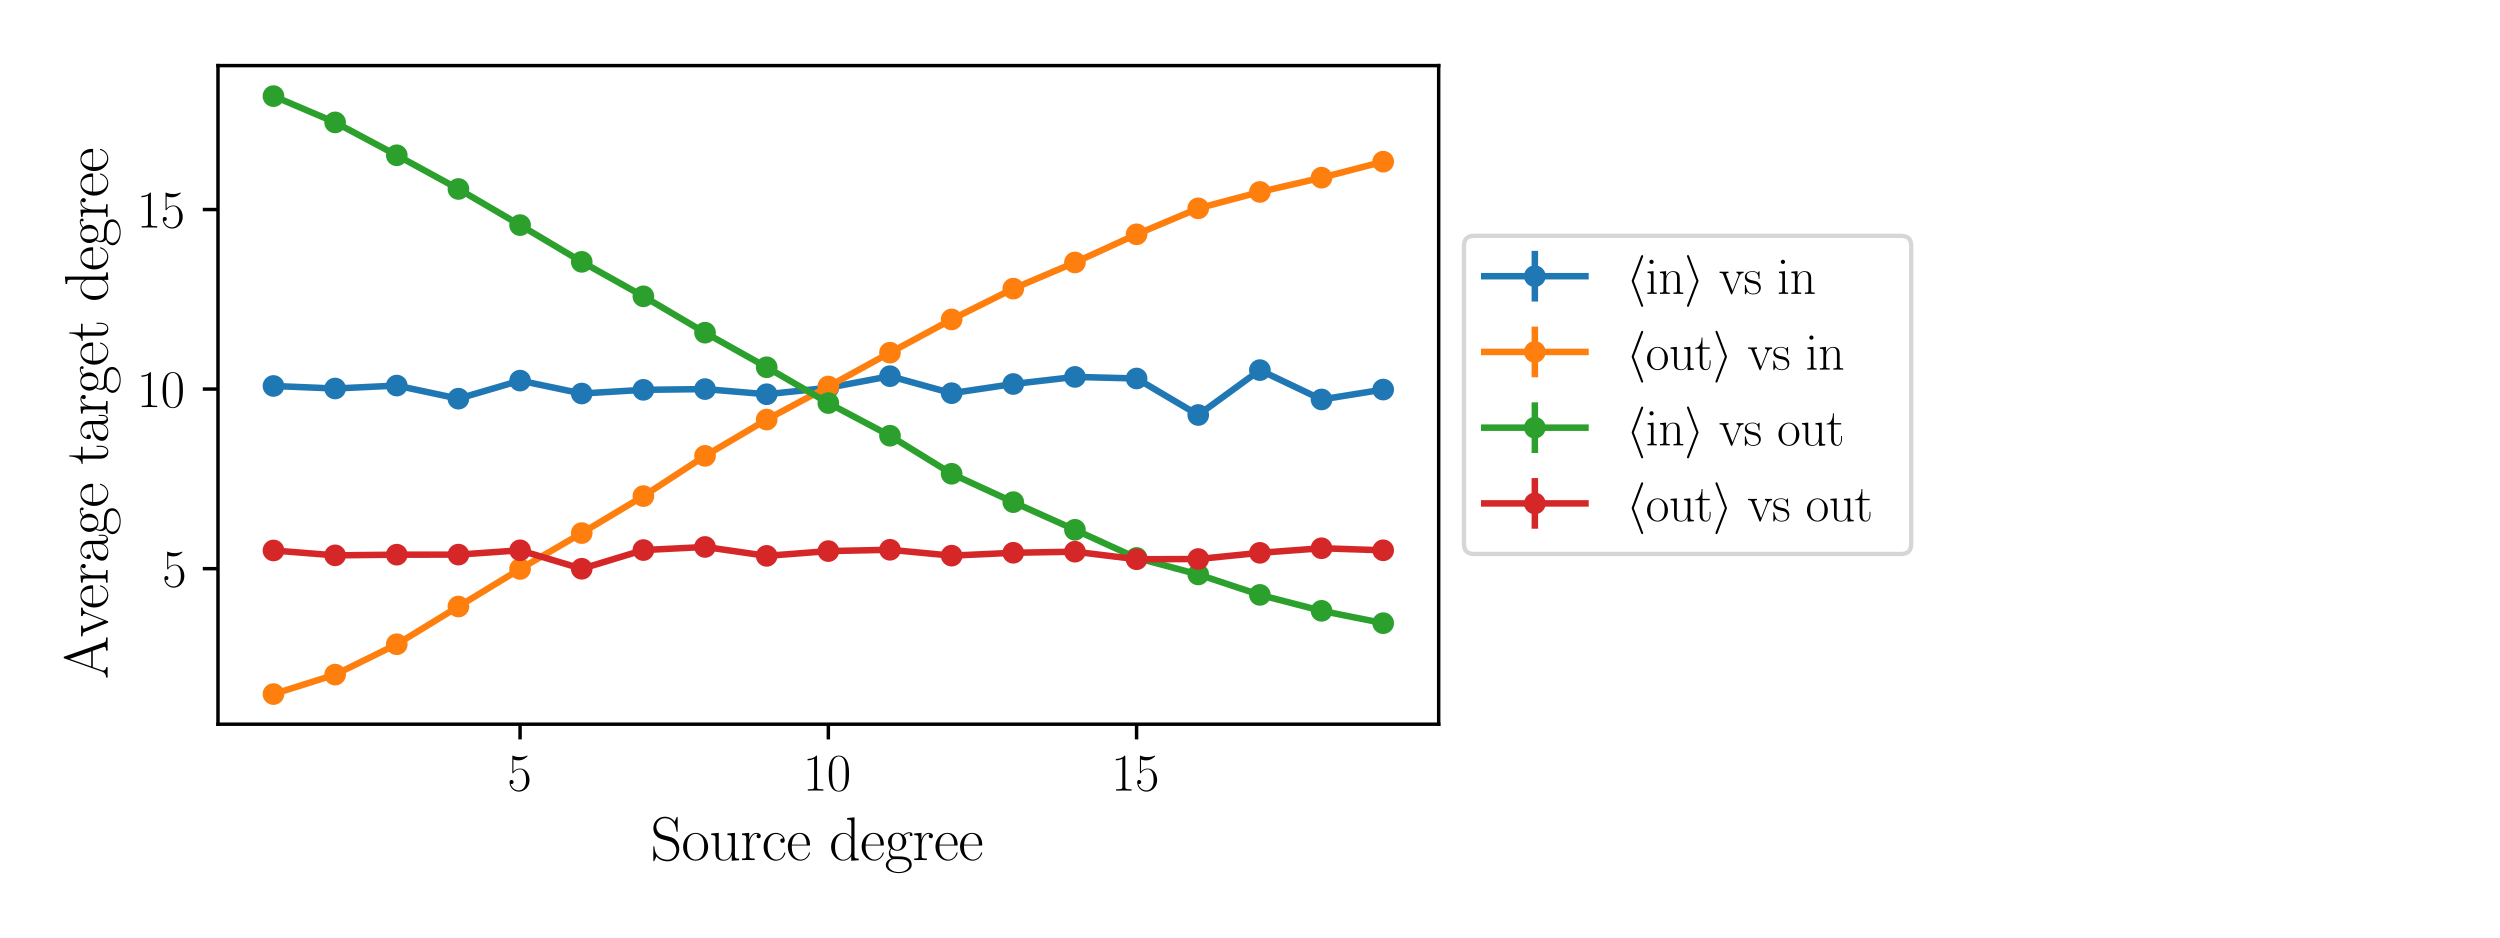 <?xml version="1.0" encoding="utf-8" standalone="no"?>
<!DOCTYPE svg PUBLIC "-//W3C//DTD SVG 1.1//EN"
  "http://www.w3.org/Graphics/SVG/1.1/DTD/svg11.dtd">
<svg xmlns:xlink="http://www.w3.org/1999/xlink" width="576pt" height="216pt" viewBox="0 0 576 216" xmlns="http://www.w3.org/2000/svg" version="1.1">
 <defs>
  <style type="text/css">*{stroke-linejoin: round; stroke-linecap: butt}</style>
 </defs>
 <g id="figure_1">
  <g id="patch_1">
   <path d="M 0 216 
L 576 216 
L 576 0 
L 0 0 
z
" style="fill: #ffffff"/>
  </g>
  <g id="axes_1">
   <g id="patch_2">
    <path d="M 50.224 166.855 
L 331.47 166.855 
L 331.47 15.12 
L 50.224 15.12 
z
" style="fill: #ffffff"/>
   </g>
   <g id="matplotlib.axis_1">
    <g id="xtick_1">
     <g id="line2d_1">
      <defs>
       <path id="m20298d0b82" d="M 0 0 
L 0 3.5 
" style="stroke: #000000; stroke-width: 0.8"/>
      </defs>
      <g>
       <use xlink:href="#m20298d0b82" x="119.825" y="166.855" style="stroke: #000000; stroke-width: 0.8"/>
      </g>
     </g>
     <g id="text_1">
      <!-- $\mathdefault{5}$ -->
      <g transform="translate(116.899 182.157) scale(0.12 -0.12)">
       <defs>
        <path id="CMR17-35" d="M 730 3750 
C 794 3724 1056 3641 1325 3641 
C 1920 3641 2246 3961 2432 4140 
C 2432 4191 2432 4224 2394 4224 
C 2387 4224 2374 4224 2323 4198 
C 2099 4102 1837 4032 1517 4032 
C 1325 4032 1037 4055 723 4191 
C 653 4224 640 4224 634 4224 
C 602 4224 595 4217 595 4090 
L 595 2231 
C 595 2113 595 2080 659 2080 
C 691 2080 704 2093 736 2139 
C 941 2435 1222 2560 1542 2560 
C 1766 2560 2246 2415 2246 1293 
C 2246 1087 2246 716 2054 422 
C 1894 159 1645 25 1370 25 
C 947 25 518 319 403 812 
C 429 806 480 793 506 793 
C 589 793 749 838 749 1036 
C 749 1209 627 1280 506 1280 
C 358 1280 262 1190 262 1011 
C 262 454 704 -128 1382 -128 
C 2042 -128 2669 441 2669 1267 
C 2669 2054 2170 2662 1549 2662 
C 1222 2662 947 2540 730 2304 
L 730 3750 
z
" transform="scale(0.016)"/>
       </defs>
       <use xlink:href="#CMR17-35" transform="scale(0.996)"/>
      </g>
     </g>
    </g>
    <g id="xtick_2">
     <g id="line2d_2">
      <g>
       <use xlink:href="#m20298d0b82" x="190.847" y="166.855" style="stroke: #000000; stroke-width: 0.8"/>
      </g>
     </g>
     <g id="text_2">
      <!-- $\mathdefault{10}$ -->
      <g transform="translate(184.994 182.157) scale(0.12 -0.12)">
       <defs>
        <path id="CMR17-31" d="M 1702 4083 
C 1702 4217 1696 4224 1606 4224 
C 1357 3927 979 3833 621 3820 
C 602 3820 570 3820 563 3808 
C 557 3795 557 3782 557 3648 
C 755 3648 1088 3686 1344 3839 
L 1344 467 
C 1344 243 1331 166 781 166 
L 589 166 
L 589 0 
C 896 6 1216 12 1523 12 
C 1830 12 2150 6 2458 0 
L 2458 166 
L 2266 166 
C 1715 166 1702 236 1702 467 
L 1702 4083 
z
" transform="scale(0.016)"/>
        <path id="CMR17-30" d="M 2688 2038 
C 2688 2430 2682 3099 2413 3613 
C 2176 4063 1798 4224 1466 4224 
C 1158 4224 768 4082 525 3620 
C 269 3137 243 2539 243 2038 
C 243 1671 250 1112 448 623 
C 723 -39 1216 -128 1466 -128 
C 1760 -128 2208 -7 2470 604 
C 2662 1048 2688 1568 2688 2038 
z
M 1466 -26 
C 1056 -26 813 328 723 816 
C 653 1196 653 1749 653 2109 
C 653 2604 653 3015 736 3407 
C 858 3954 1216 4121 1466 4121 
C 1728 4121 2067 3947 2189 3420 
C 2272 3054 2278 2623 2278 2109 
C 2278 1691 2278 1176 2202 797 
C 2067 96 1690 -26 1466 -26 
z
" transform="scale(0.016)"/>
       </defs>
       <use xlink:href="#CMR17-31" transform="scale(0.996)"/>
       <use xlink:href="#CMR17-30" transform="translate(45.69 0) scale(0.996)"/>
      </g>
     </g>
    </g>
    <g id="xtick_3">
     <g id="line2d_3">
      <g>
       <use xlink:href="#m20298d0b82" x="261.869" y="166.855" style="stroke: #000000; stroke-width: 0.8"/>
      </g>
     </g>
     <g id="text_3">
      <!-- $\mathdefault{15}$ -->
      <g transform="translate(256.016 182.157) scale(0.12 -0.12)">
       <use xlink:href="#CMR17-31" transform="scale(0.996)"/>
       <use xlink:href="#CMR17-35" transform="translate(45.69 0) scale(0.996)"/>
      </g>
     </g>
    </g>
    <g id="text_4">
     <!-- Source degree -->
     <g transform="translate(149.876 198.168) scale(0.14 -0.14)">
      <defs>
       <path id="CMR17-53" d="M 2803 4351 
C 2803 4467 2797 4473 2758 4473 
C 2720 4473 2707 4447 2682 4390 
L 2490 3965 
C 2246 4320 1875 4480 1472 4480 
C 819 4480 294 3958 294 3301 
C 294 3101 339 2817 557 2546 
C 794 2250 1018 2198 1530 2063 
C 1722 2011 2042 1927 2106 1901 
C 2470 1747 2662 1360 2662 999 
C 2662 534 2336 38 1779 38 
C 1094 38 454 425 410 1328 
C 403 1431 397 1437 352 1437 
C 301 1437 294 1431 294 1302 
L 294 0 
C 294 -116 301 -122 339 -122 
C 384 -122 397 -90 486 109 
C 493 128 493 141 614 386 
C 934 -39 1472 -128 1779 -128 
C 2477 -128 2970 457 2970 1141 
C 2970 1476 2848 1734 2778 1850 
C 2509 2263 2221 2340 1914 2417 
C 1869 2437 1856 2437 1498 2527 
C 1152 2617 1005 2662 845 2836 
C 666 3036 602 3243 602 3449 
C 602 3868 934 4326 1478 4326 
C 2157 4326 2579 3842 2675 3036 
C 2694 2920 2701 2914 2746 2914 
C 2803 2914 2803 2933 2803 3043 
L 2803 4351 
z
" transform="scale(0.016)"/>
       <path id="CMR17-6f" d="M 2758 1356 
C 2758 2176 2163 2816 1466 2816 
C 768 2816 173 2176 173 1356 
C 173 550 768 -64 1466 -64 
C 2163 -64 2758 550 2758 1356 
z
M 1466 51 
C 1165 51 909 230 762 480 
C 602 768 582 1126 582 1408 
C 582 1676 595 2009 762 2297 
C 890 2508 1139 2713 1466 2713 
C 1754 2713 1997 2553 2150 2329 
C 2349 2028 2349 1606 2349 1408 
C 2349 1158 2336 774 2163 467 
C 1984 172 1709 51 1466 51 
z
" transform="scale(0.016)"/>
       <path id="CMR17-75" d="M 1882 2745 
L 1882 2579 
C 2259 2579 2317 2540 2317 2229 
L 2317 1053 
C 2317 510 2029 38 1555 38 
C 1030 38 986 355 986 691 
L 986 2816 
L 211 2745 
L 211 2579 
C 467 2579 640 2579 646 2320 
L 646 1079 
C 646 646 646 368 813 187 
C 896 103 1056 -64 1517 -64 
C 2061 -64 2272 400 2323 536 
L 2330 536 
L 2330 -64 
L 3091 -13 
L 3091 154 
C 2714 154 2656 193 2656 503 
L 2656 2816 
L 1882 2745 
z
" transform="scale(0.016)"/>
       <path id="CMR17-72" d="M 960 1517 
C 960 2134 1222 2713 1702 2713 
C 1747 2713 1792 2707 1837 2687 
C 1837 2687 1696 2642 1696 2475 
C 1696 2321 1818 2257 1914 2257 
C 1990 2257 2131 2302 2131 2482 
C 2131 2687 1926 2816 1709 2816 
C 1222 2816 1011 2340 947 2115 
L 941 2115 
L 941 2816 
L 198 2745 
L 198 2578 
C 576 2578 634 2540 634 2231 
L 634 443 
C 634 198 608 166 198 166 
L 198 0 
C 352 12 646 12 813 12 
C 998 12 1325 12 1498 0 
L 1498 166 
C 1037 166 960 166 960 455 
L 960 1517 
z
" transform="scale(0.016)"/>
       <path id="CMR17-63" d="M 2234 2240 
C 2112 2240 1933 2240 1933 2015 
C 1933 1836 2080 1785 2163 1785 
C 2208 1785 2394 1804 2394 2028 
C 2394 2476 1958 2816 1466 2816 
C 787 2816 211 2201 211 1379 
C 211 521 813 -64 1466 -64 
C 2259 -64 2458 676 2458 747 
C 2458 773 2451 792 2406 792 
C 2362 792 2355 786 2330 702 
C 2163 180 1798 51 1523 51 
C 1114 51 621 431 621 1385 
C 621 2358 1094 2700 1472 2700 
C 1722 2700 2093 2582 2234 2240 
z
" transform="scale(0.016)"/>
       <path id="CMR17-65" d="M 2438 1503 
C 2464 1529 2464 1542 2464 1606 
C 2464 2251 2118 2816 1389 2816 
C 710 2816 173 2175 173 1394 
C 173 554 781 -64 1459 -64 
C 2176 -64 2458 619 2458 755 
C 2458 800 2419 800 2406 800 
C 2362 800 2355 787 2330 709 
C 2189 270 1837 51 1504 51 
C 1229 51 954 206 781 490 
C 582 819 582 1200 582 1503 
L 2438 1503 
z
M 589 1600 
C 634 2511 1126 2713 1382 2713 
C 1818 2713 2112 2308 2118 1600 
L 589 1600 
z
" transform="scale(0.016)"/>
       <path id="CMR17-64" d="M 1869 4345 
L 1869 4179 
C 2246 4179 2304 4141 2304 3843 
L 2304 2371 
C 2278 2403 2016 2816 1498 2816 
C 845 2816 211 2228 211 1376 
C 211 529 806 -64 1434 -64 
C 1978 -64 2259 361 2291 406 
L 2291 -64 
L 3066 -13 
L 3066 154 
C 2688 154 2630 193 2630 503 
L 2630 4416 
L 1869 4345 
z
M 2291 762 
C 2291 568 2176 393 2029 264 
C 1811 70 1594 38 1472 38 
C 1286 38 621 135 621 1369 
C 621 2636 1363 2713 1530 2713 
C 1824 2713 2061 2545 2208 2313 
C 2291 2177 2291 2157 2291 2041 
L 2291 762 
z
" transform="scale(0.016)"/>
       <path id="CMR17-67" d="M 710 1165 
C 832 1068 1043 960 1299 960 
C 1805 960 2240 1359 2240 1895 
C 2240 2063 2189 2321 1997 2521 
C 2176 2713 2438 2777 2586 2777 
C 2611 2777 2650 2777 2682 2758 
C 2656 2751 2598 2726 2598 2623 
C 2598 2540 2656 2483 2739 2483 
C 2835 2483 2886 2547 2886 2630 
C 2886 2751 2790 2880 2586 2880 
C 2330 2880 2106 2758 1926 2591 
C 1734 2764 1504 2828 1299 2828 
C 794 2828 358 2431 358 1895 
C 358 1527 570 1294 634 1230 
C 442 1004 442 742 442 710 
C 442 544 506 300 723 166 
C 390 82 128 -184 128 -517 
C 128 -996 736 -1344 1466 -1344 
C 2170 -1344 2803 -1009 2803 -510 
C 2803 384 1856 384 1363 384 
C 1216 384 954 384 922 390 
C 723 422 589 601 589 825 
C 589 883 589 1024 710 1165 
z
M 1299 1068 
C 736 1068 736 1766 736 1895 
C 736 2024 736 2719 1299 2719 
C 1862 2719 1862 2024 1862 1895 
C 1862 1766 1862 1068 1299 1068 
z
M 1466 -1236 
C 826 -1236 384 -883 384 -517 
C 384 -311 493 -118 634 -11 
C 794 102 858 102 1293 102 
C 1818 102 2547 102 2547 -517 
C 2547 -883 2106 -1236 1466 -1236 
z
" transform="scale(0.016)"/>
      </defs>
      <use xlink:href="#CMR17-53" transform="scale(0.996)"/>
      <use xlink:href="#CMR17-6f" transform="translate(50.895 0) scale(0.996)"/>
      <use xlink:href="#CMR17-75" transform="translate(96.586 0) scale(0.996)"/>
      <use xlink:href="#CMR17-72" transform="translate(147.481 0) scale(0.996)"/>
      <use xlink:href="#CMR17-63" transform="translate(182.762 0) scale(0.996)"/>
      <use xlink:href="#CMR17-65" transform="translate(223.248 0) scale(0.996)"/>
      <use xlink:href="#CMR17-64" transform="translate(293.809 0) scale(0.996)"/>
      <use xlink:href="#CMR17-65" transform="translate(344.705 0) scale(0.996)"/>
      <use xlink:href="#CMR17-67" transform="translate(385.19 0) scale(0.996)"/>
      <use xlink:href="#CMR17-72" transform="translate(430.881 0) scale(0.996)"/>
      <use xlink:href="#CMR17-65" transform="translate(466.162 0) scale(0.996)"/>
      <use xlink:href="#CMR17-65" transform="translate(506.647 0) scale(0.996)"/>
     </g>
    </g>
   </g>
   <g id="matplotlib.axis_2">
    <g id="ytick_1">
     <g id="line2d_4">
      <defs>
       <path id="m2f17c557c5" d="M 0 0 
L -3.5 0 
" style="stroke: #000000; stroke-width: 0.8"/>
      </defs>
      <g>
       <use xlink:href="#m2f17c557c5" x="50.224" y="131.015" style="stroke: #000000; stroke-width: 0.8"/>
      </g>
     </g>
     <g id="text_5">
      <!-- $\mathdefault{5}$ -->
      <g transform="translate(37.371 135.166) scale(0.12 -0.12)">
       <use xlink:href="#CMR17-35" transform="scale(0.996)"/>
      </g>
     </g>
    </g>
    <g id="ytick_2">
     <g id="line2d_5">
      <g>
       <use xlink:href="#m2f17c557c5" x="50.224" y="89.645" style="stroke: #000000; stroke-width: 0.8"/>
      </g>
     </g>
     <g id="text_6">
      <!-- $\mathdefault{10}$ -->
      <g transform="translate(31.518 93.796) scale(0.12 -0.12)">
       <use xlink:href="#CMR17-31" transform="scale(0.996)"/>
       <use xlink:href="#CMR17-30" transform="translate(45.69 0) scale(0.996)"/>
      </g>
     </g>
    </g>
    <g id="ytick_3">
     <g id="line2d_6">
      <g>
       <use xlink:href="#m2f17c557c5" x="50.224" y="48.274" style="stroke: #000000; stroke-width: 0.8"/>
      </g>
     </g>
     <g id="text_7">
      <!-- $\mathdefault{15}$ -->
      <g transform="translate(31.518 52.425) scale(0.12 -0.12)">
       <use xlink:href="#CMR17-31" transform="scale(0.996)"/>
       <use xlink:href="#CMR17-35" transform="translate(45.69 0) scale(0.996)"/>
      </g>
     </g>
    </g>
    <g id="text_8">
     <!-- Average target degree -->
     <g transform="translate(24.806 156.425) rotate(-90) scale(0.14 -0.14)">
      <defs>
       <path id="CMR17-41" d="M 2323 4441 
C 2291 4524 2278 4544 2214 4544 
C 2150 4544 2138 4524 2106 4441 
L 749 580 
C 627 236 371 166 147 166 
L 147 0 
C 262 12 518 12 640 12 
C 800 12 1056 12 1210 0 
L 1210 166 
C 909 179 864 382 864 459 
C 864 516 877 548 890 586 
L 1229 1536 
L 2906 1536 
L 3290 453 
C 3322 376 3322 363 3322 338 
C 3322 166 3046 166 2925 166 
L 2925 0 
C 3110 12 3443 12 3642 12 
C 3808 12 4128 12 4282 0 
L 4282 166 
C 3942 166 3827 166 3744 402 
L 2323 4441 
z
M 2067 3924 
L 2848 1702 
L 1286 1702 
L 2067 3924 
z
" transform="scale(0.016)"/>
       <path id="CMR17-76" d="M 2502 2173 
C 2560 2315 2662 2572 3034 2585 
L 3034 2752 
C 2912 2745 2752 2739 2630 2739 
C 2496 2739 2285 2739 2157 2752 
L 2157 2585 
C 2317 2572 2406 2495 2406 2328 
C 2406 2270 2406 2257 2368 2167 
L 1664 379 
L 902 2308 
C 864 2392 864 2405 864 2431 
C 864 2585 1075 2585 1171 2585 
L 1171 2752 
C 1018 2739 736 2739 576 2739 
C 403 2739 205 2739 64 2752 
L 64 2585 
C 307 2585 442 2585 518 2386 
L 1446 44 
C 1485 -52 1491 -64 1549 -64 
C 1606 -64 1613 -52 1651 44 
L 2502 2173 
z
" transform="scale(0.016)"/>
       <path id="CMR17-61" d="M 2304 1656 
C 2304 2048 2304 2275 2035 2534 
C 1798 2751 1523 2816 1306 2816 
C 800 2816 435 2408 435 1977 
C 435 1740 627 1728 666 1728 
C 749 1728 896 1779 896 1958 
C 896 2118 774 2188 666 2188 
C 640 2188 608 2182 589 2176 
C 723 2594 1069 2713 1293 2713 
C 1613 2713 1965 2421 1965 1875 
L 1965 1632 
C 1587 1619 1133 1568 774 1373 
C 371 1147 256 822 256 576 
C 256 77 832 -64 1171 -64 
C 1523 -64 1850 135 1990 505 
C 2003 219 2182 -39 2464 -39 
C 2598 -39 2938 51 2938 563 
L 2938 926 
L 2822 926 
L 2822 557 
C 2822 161 2650 109 2566 109 
C 2304 109 2304 446 2304 732 
L 2304 1656 
z
M 1965 887 
C 1965 323 1568 38 1216 38 
C 896 38 646 278 646 576 
C 646 771 730 1114 1101 1322 
C 1408 1497 1760 1523 1965 1536 
L 1965 887 
z
" transform="scale(0.016)"/>
       <path id="CMR17-74" d="M 966 2585 
L 1862 2585 
L 1862 2752 
L 966 2752 
L 966 3968 
L 851 3968 
C 838 3292 614 2700 70 2687 
L 70 2585 
L 627 2585 
L 627 778 
C 627 655 627 -64 1370 -64 
C 1747 -64 1965 308 1965 784 
L 1965 1151 
L 1850 1151 
L 1850 790 
C 1850 347 1677 51 1408 51 
C 1222 51 966 179 966 765 
L 966 2585 
z
" transform="scale(0.016)"/>
      </defs>
      <use xlink:href="#CMR17-41" transform="scale(0.996)"/>
      <use xlink:href="#CMR17-76" transform="translate(69.072 0) scale(0.996)"/>
      <use xlink:href="#CMR17-65" transform="translate(114.763 0) scale(0.996)"/>
      <use xlink:href="#CMR17-72" transform="translate(155.249 0) scale(0.996)"/>
      <use xlink:href="#CMR17-61" transform="translate(190.529 0) scale(0.996)"/>
      <use xlink:href="#CMR17-67" transform="translate(236.22 0) scale(0.996)"/>
      <use xlink:href="#CMR17-65" transform="translate(281.91 0) scale(0.996)"/>
      <use xlink:href="#CMR17-74" transform="translate(352.472 0) scale(0.996)"/>
      <use xlink:href="#CMR17-61" transform="translate(387.753 0) scale(0.996)"/>
      <use xlink:href="#CMR17-72" transform="translate(433.443 0) scale(0.996)"/>
      <use xlink:href="#CMR17-67" transform="translate(468.724 0) scale(0.996)"/>
      <use xlink:href="#CMR17-65" transform="translate(514.414 0) scale(0.996)"/>
      <use xlink:href="#CMR17-74" transform="translate(554.9 0) scale(0.996)"/>
      <use xlink:href="#CMR17-64" transform="translate(620.257 0) scale(0.996)"/>
      <use xlink:href="#CMR17-65" transform="translate(671.152 0) scale(0.996)"/>
      <use xlink:href="#CMR17-67" transform="translate(711.638 0) scale(0.996)"/>
      <use xlink:href="#CMR17-72" transform="translate(757.328 0) scale(0.996)"/>
      <use xlink:href="#CMR17-65" transform="translate(792.609 0) scale(0.996)"/>
      <use xlink:href="#CMR17-65" transform="translate(833.095 0) scale(0.996)"/>
     </g>
    </g>
   </g>
   <g id="LineCollection_1">
    <path clip-path="url(#p8dc70b635e)" style="fill: none; stroke: #1f77b4; stroke-width: 1.5"/>
    <path d="M 63.008 89.189 
L 63.008 88.669 
" clip-path="url(#p8dc70b635e)" style="fill: none; stroke: #1f77b4; stroke-width: 1.5"/>
    <path d="M 77.212 89.885 
L 77.212 89.139 
" clip-path="url(#p8dc70b635e)" style="fill: none; stroke: #1f77b4; stroke-width: 1.5"/>
    <path d="M 91.417 89.288 
L 91.417 88.387 
" clip-path="url(#p8dc70b635e)" style="fill: none; stroke: #1f77b4; stroke-width: 1.5"/>
    <path d="M 105.621 92.377 
L 105.621 91.333 
" clip-path="url(#p8dc70b635e)" style="fill: none; stroke: #1f77b4; stroke-width: 1.5"/>
    <path d="M 119.825 88.279 
L 119.825 87.108 
" clip-path="url(#p8dc70b635e)" style="fill: none; stroke: #1f77b4; stroke-width: 1.5"/>
    <path d="M 134.03 91.292 
L 134.03 90.04 
" clip-path="url(#p8dc70b635e)" style="fill: none; stroke: #1f77b4; stroke-width: 1.5"/>
    <path d="M 148.234 90.521 
L 148.234 89.119 
" clip-path="url(#p8dc70b635e)" style="fill: none; stroke: #1f77b4; stroke-width: 1.5"/>
    <path d="M 162.438 90.36 
L 162.438 88.929 
" clip-path="url(#p8dc70b635e)" style="fill: none; stroke: #1f77b4; stroke-width: 1.5"/>
    <path d="M 176.643 91.618 
L 176.643 90.045 
" clip-path="url(#p8dc70b635e)" style="fill: none; stroke: #1f77b4; stroke-width: 1.5"/>
    <path d="M 190.847 90.129 
L 190.847 88.563 
" clip-path="url(#p8dc70b635e)" style="fill: none; stroke: #1f77b4; stroke-width: 1.5"/>
    <path d="M 205.051 87.525 
L 205.051 85.82 
" clip-path="url(#p8dc70b635e)" style="fill: none; stroke: #1f77b4; stroke-width: 1.5"/>
    <path d="M 219.256 91.524 
L 219.256 89.66 
" clip-path="url(#p8dc70b635e)" style="fill: none; stroke: #1f77b4; stroke-width: 1.5"/>
    <path d="M 233.46 89.379 
L 233.46 87.573 
" clip-path="url(#p8dc70b635e)" style="fill: none; stroke: #1f77b4; stroke-width: 1.5"/>
    <path d="M 247.665 87.81 
L 247.665 85.879 
" clip-path="url(#p8dc70b635e)" style="fill: none; stroke: #1f77b4; stroke-width: 1.5"/>
    <path d="M 261.869 88.159 
L 261.869 86.251 
" clip-path="url(#p8dc70b635e)" style="fill: none; stroke: #1f77b4; stroke-width: 1.5"/>
    <path d="M 276.073 96.595 
L 276.073 94.632 
" clip-path="url(#p8dc70b635e)" style="fill: none; stroke: #1f77b4; stroke-width: 1.5"/>
    <path d="M 290.278 86.306 
L 290.278 84.24 
" clip-path="url(#p8dc70b635e)" style="fill: none; stroke: #1f77b4; stroke-width: 1.5"/>
    <path d="M 304.482 93.131 
L 304.482 90.946 
" clip-path="url(#p8dc70b635e)" style="fill: none; stroke: #1f77b4; stroke-width: 1.5"/>
    <path d="M 318.686 90.926 
L 318.686 88.589 
" clip-path="url(#p8dc70b635e)" style="fill: none; stroke: #1f77b4; stroke-width: 1.5"/>
   </g>
   <g id="LineCollection_2">
    <path clip-path="url(#p8dc70b635e)" style="fill: none; stroke: #ff7f0e; stroke-width: 1.5"/>
    <path d="M 63.008 159.958 
L 63.008 159.871 
" clip-path="url(#p8dc70b635e)" style="fill: none; stroke: #ff7f0e; stroke-width: 1.5"/>
    <path d="M 77.212 155.524 
L 77.212 155.342 
" clip-path="url(#p8dc70b635e)" style="fill: none; stroke: #ff7f0e; stroke-width: 1.5"/>
    <path d="M 91.417 148.575 
L 91.417 148.292 
" clip-path="url(#p8dc70b635e)" style="fill: none; stroke: #ff7f0e; stroke-width: 1.5"/>
    <path d="M 105.621 139.934 
L 105.621 139.548 
" clip-path="url(#p8dc70b635e)" style="fill: none; stroke: #ff7f0e; stroke-width: 1.5"/>
    <path d="M 119.825 131.338 
L 119.825 130.845 
" clip-path="url(#p8dc70b635e)" style="fill: none; stroke: #ff7f0e; stroke-width: 1.5"/>
    <path d="M 134.03 123.109 
L 134.03 122.536 
" clip-path="url(#p8dc70b635e)" style="fill: none; stroke: #ff7f0e; stroke-width: 1.5"/>
    <path d="M 148.234 114.637 
L 148.234 113.966 
" clip-path="url(#p8dc70b635e)" style="fill: none; stroke: #ff7f0e; stroke-width: 1.5"/>
    <path d="M 162.438 105.415 
L 162.438 104.648 
" clip-path="url(#p8dc70b635e)" style="fill: none; stroke: #ff7f0e; stroke-width: 1.5"/>
    <path d="M 176.643 97.097 
L 176.643 96.243 
" clip-path="url(#p8dc70b635e)" style="fill: none; stroke: #ff7f0e; stroke-width: 1.5"/>
    <path d="M 190.847 89.498 
L 190.847 88.596 
" clip-path="url(#p8dc70b635e)" style="fill: none; stroke: #ff7f0e; stroke-width: 1.5"/>
    <path d="M 205.051 81.781 
L 205.051 80.738 
" clip-path="url(#p8dc70b635e)" style="fill: none; stroke: #ff7f0e; stroke-width: 1.5"/>
    <path d="M 219.256 74.162 
L 219.256 73.033 
" clip-path="url(#p8dc70b635e)" style="fill: none; stroke: #ff7f0e; stroke-width: 1.5"/>
    <path d="M 233.46 67.037 
L 233.46 65.972 
" clip-path="url(#p8dc70b635e)" style="fill: none; stroke: #ff7f0e; stroke-width: 1.5"/>
    <path d="M 247.665 61.031 
L 247.665 59.912 
" clip-path="url(#p8dc70b635e)" style="fill: none; stroke: #ff7f0e; stroke-width: 1.5"/>
    <path d="M 261.869 54.524 
L 261.869 53.446 
" clip-path="url(#p8dc70b635e)" style="fill: none; stroke: #ff7f0e; stroke-width: 1.5"/>
    <path d="M 276.073 48.518 
L 276.073 47.485 
" clip-path="url(#p8dc70b635e)" style="fill: none; stroke: #ff7f0e; stroke-width: 1.5"/>
    <path d="M 290.278 44.749 
L 290.278 43.7 
" clip-path="url(#p8dc70b635e)" style="fill: none; stroke: #ff7f0e; stroke-width: 1.5"/>
    <path d="M 304.482 41.463 
L 304.482 40.414 
" clip-path="url(#p8dc70b635e)" style="fill: none; stroke: #ff7f0e; stroke-width: 1.5"/>
    <path d="M 318.686 37.737 
L 318.686 36.764 
" clip-path="url(#p8dc70b635e)" style="fill: none; stroke: #ff7f0e; stroke-width: 1.5"/>
   </g>
   <g id="LineCollection_3">
    <path clip-path="url(#p8dc70b635e)" style="fill: none; stroke: #2ca02c; stroke-width: 1.5"/>
    <path d="M 63.008 22.279 
L 63.008 22.017 
" clip-path="url(#p8dc70b635e)" style="fill: none; stroke: #2ca02c; stroke-width: 1.5"/>
    <path d="M 77.212 28.371 
L 77.212 28.029 
" clip-path="url(#p8dc70b635e)" style="fill: none; stroke: #2ca02c; stroke-width: 1.5"/>
    <path d="M 91.417 35.982 
L 91.417 35.571 
" clip-path="url(#p8dc70b635e)" style="fill: none; stroke: #2ca02c; stroke-width: 1.5"/>
    <path d="M 105.621 43.772 
L 105.621 43.31 
" clip-path="url(#p8dc70b635e)" style="fill: none; stroke: #2ca02c; stroke-width: 1.5"/>
    <path d="M 119.825 52.123 
L 119.825 51.607 
" clip-path="url(#p8dc70b635e)" style="fill: none; stroke: #2ca02c; stroke-width: 1.5"/>
    <path d="M 134.03 60.612 
L 134.03 60.042 
" clip-path="url(#p8dc70b635e)" style="fill: none; stroke: #2ca02c; stroke-width: 1.5"/>
    <path d="M 148.234 68.571 
L 148.234 67.977 
" clip-path="url(#p8dc70b635e)" style="fill: none; stroke: #2ca02c; stroke-width: 1.5"/>
    <path d="M 162.438 76.955 
L 162.438 76.347 
" clip-path="url(#p8dc70b635e)" style="fill: none; stroke: #2ca02c; stroke-width: 1.5"/>
    <path d="M 176.643 84.956 
L 176.643 84.277 
" clip-path="url(#p8dc70b635e)" style="fill: none; stroke: #2ca02c; stroke-width: 1.5"/>
    <path d="M 190.847 93.226 
L 190.847 92.506 
" clip-path="url(#p8dc70b635e)" style="fill: none; stroke: #2ca02c; stroke-width: 1.5"/>
    <path d="M 205.051 100.743 
L 205.051 100.038 
" clip-path="url(#p8dc70b635e)" style="fill: none; stroke: #2ca02c; stroke-width: 1.5"/>
    <path d="M 219.256 109.516 
L 219.256 108.802 
" clip-path="url(#p8dc70b635e)" style="fill: none; stroke: #2ca02c; stroke-width: 1.5"/>
    <path d="M 233.46 116.041 
L 233.46 115.346 
" clip-path="url(#p8dc70b635e)" style="fill: none; stroke: #2ca02c; stroke-width: 1.5"/>
    <path d="M 247.665 122.404 
L 247.665 121.725 
" clip-path="url(#p8dc70b635e)" style="fill: none; stroke: #2ca02c; stroke-width: 1.5"/>
    <path d="M 261.869 128.877 
L 261.869 128.226 
" clip-path="url(#p8dc70b635e)" style="fill: none; stroke: #2ca02c; stroke-width: 1.5"/>
    <path d="M 276.073 132.662 
L 276.073 132.04 
" clip-path="url(#p8dc70b635e)" style="fill: none; stroke: #2ca02c; stroke-width: 1.5"/>
    <path d="M 290.278 137.353 
L 290.278 136.776 
" clip-path="url(#p8dc70b635e)" style="fill: none; stroke: #2ca02c; stroke-width: 1.5"/>
    <path d="M 304.482 140.993 
L 304.482 140.474 
" clip-path="url(#p8dc70b635e)" style="fill: none; stroke: #2ca02c; stroke-width: 1.5"/>
    <path d="M 318.686 143.822 
L 318.686 143.34 
" clip-path="url(#p8dc70b635e)" style="fill: none; stroke: #2ca02c; stroke-width: 1.5"/>
   </g>
   <g id="LineCollection_4">
    <path clip-path="url(#p8dc70b635e)" style="fill: none; stroke: #d62728; stroke-width: 1.5"/>
    <path d="M 63.008 127.393 
L 63.008 126.268 
" clip-path="url(#p8dc70b635e)" style="fill: none; stroke: #d62728; stroke-width: 1.5"/>
    <path d="M 77.212 128.507 
L 77.212 127.398 
" clip-path="url(#p8dc70b635e)" style="fill: none; stroke: #d62728; stroke-width: 1.5"/>
    <path d="M 91.417 128.344 
L 91.417 127.252 
" clip-path="url(#p8dc70b635e)" style="fill: none; stroke: #d62728; stroke-width: 1.5"/>
    <path d="M 105.621 128.344 
L 105.621 127.224 
" clip-path="url(#p8dc70b635e)" style="fill: none; stroke: #d62728; stroke-width: 1.5"/>
    <path d="M 119.825 127.352 
L 119.825 126.227 
" clip-path="url(#p8dc70b635e)" style="fill: none; stroke: #d62728; stroke-width: 1.5"/>
    <path d="M 134.03 131.59 
L 134.03 130.498 
" clip-path="url(#p8dc70b635e)" style="fill: none; stroke: #d62728; stroke-width: 1.5"/>
    <path d="M 148.234 127.281 
L 148.234 126.19 
" clip-path="url(#p8dc70b635e)" style="fill: none; stroke: #d62728; stroke-width: 1.5"/>
    <path d="M 162.438 126.561 
L 162.438 125.473 
" clip-path="url(#p8dc70b635e)" style="fill: none; stroke: #d62728; stroke-width: 1.5"/>
    <path d="M 176.643 128.634 
L 176.643 127.511 
" clip-path="url(#p8dc70b635e)" style="fill: none; stroke: #d62728; stroke-width: 1.5"/>
    <path d="M 190.847 127.551 
L 190.847 126.391 
" clip-path="url(#p8dc70b635e)" style="fill: none; stroke: #d62728; stroke-width: 1.5"/>
    <path d="M 205.051 127.218 
L 205.051 126.121 
" clip-path="url(#p8dc70b635e)" style="fill: none; stroke: #d62728; stroke-width: 1.5"/>
    <path d="M 219.256 128.582 
L 219.256 127.461 
" clip-path="url(#p8dc70b635e)" style="fill: none; stroke: #d62728; stroke-width: 1.5"/>
    <path d="M 233.46 127.895 
L 233.46 126.82 
" clip-path="url(#p8dc70b635e)" style="fill: none; stroke: #d62728; stroke-width: 1.5"/>
    <path d="M 247.665 127.663 
L 247.665 126.558 
" clip-path="url(#p8dc70b635e)" style="fill: none; stroke: #d62728; stroke-width: 1.5"/>
    <path d="M 261.869 129.4 
L 261.869 128.304 
" clip-path="url(#p8dc70b635e)" style="fill: none; stroke: #d62728; stroke-width: 1.5"/>
    <path d="M 276.073 129.352 
L 276.073 128.241 
" clip-path="url(#p8dc70b635e)" style="fill: none; stroke: #d62728; stroke-width: 1.5"/>
    <path d="M 290.278 127.922 
L 290.278 126.823 
" clip-path="url(#p8dc70b635e)" style="fill: none; stroke: #d62728; stroke-width: 1.5"/>
    <path d="M 304.482 126.871 
L 304.482 125.765 
" clip-path="url(#p8dc70b635e)" style="fill: none; stroke: #d62728; stroke-width: 1.5"/>
    <path d="M 318.686 127.337 
L 318.686 126.241 
" clip-path="url(#p8dc70b635e)" style="fill: none; stroke: #d62728; stroke-width: 1.5"/>
   </g>
   <g id="line2d_7">
    <path d="M 63.008 88.929 
L 77.212 89.512 
L 91.417 88.837 
L 105.621 91.855 
L 119.825 87.693 
L 134.03 90.666 
L 148.234 89.82 
L 162.438 89.645 
L 176.643 90.832 
L 190.847 89.346 
L 205.051 86.672 
L 219.256 90.592 
L 233.46 88.476 
L 247.665 86.844 
L 261.869 87.205 
L 276.073 95.613 
L 290.278 85.273 
L 304.482 92.038 
L 318.686 89.758 
" clip-path="url(#p8dc70b635e)" style="fill: none; stroke: #1f77b4; stroke-width: 1.5; stroke-linecap: square"/>
    <defs>
     <path id="m041d30884a" d="M 0 2 
C 0.53 2 1.039 1.789 1.414 1.414 
C 1.789 1.039 2 0.53 2 0 
C 2 -0.53 1.789 -1.039 1.414 -1.414 
C 1.039 -1.789 0.53 -2 0 -2 
C -0.53 -2 -1.039 -1.789 -1.414 -1.414 
C -1.789 -1.039 -2 -0.53 -2 0 
C -2 0.53 -1.789 1.039 -1.414 1.414 
C -1.039 1.789 -0.53 2 0 2 
z
" style="stroke: #1f77b4"/>
    </defs>
    <g clip-path="url(#p8dc70b635e)">
     <use xlink:href="#m041d30884a" x="63.008" y="88.929" style="fill: #1f77b4; stroke: #1f77b4"/>
     <use xlink:href="#m041d30884a" x="77.212" y="89.512" style="fill: #1f77b4; stroke: #1f77b4"/>
     <use xlink:href="#m041d30884a" x="91.417" y="88.837" style="fill: #1f77b4; stroke: #1f77b4"/>
     <use xlink:href="#m041d30884a" x="105.621" y="91.855" style="fill: #1f77b4; stroke: #1f77b4"/>
     <use xlink:href="#m041d30884a" x="119.825" y="87.693" style="fill: #1f77b4; stroke: #1f77b4"/>
     <use xlink:href="#m041d30884a" x="134.03" y="90.666" style="fill: #1f77b4; stroke: #1f77b4"/>
     <use xlink:href="#m041d30884a" x="148.234" y="89.82" style="fill: #1f77b4; stroke: #1f77b4"/>
     <use xlink:href="#m041d30884a" x="162.438" y="89.645" style="fill: #1f77b4; stroke: #1f77b4"/>
     <use xlink:href="#m041d30884a" x="176.643" y="90.832" style="fill: #1f77b4; stroke: #1f77b4"/>
     <use xlink:href="#m041d30884a" x="190.847" y="89.346" style="fill: #1f77b4; stroke: #1f77b4"/>
     <use xlink:href="#m041d30884a" x="205.051" y="86.672" style="fill: #1f77b4; stroke: #1f77b4"/>
     <use xlink:href="#m041d30884a" x="219.256" y="90.592" style="fill: #1f77b4; stroke: #1f77b4"/>
     <use xlink:href="#m041d30884a" x="233.46" y="88.476" style="fill: #1f77b4; stroke: #1f77b4"/>
     <use xlink:href="#m041d30884a" x="247.665" y="86.844" style="fill: #1f77b4; stroke: #1f77b4"/>
     <use xlink:href="#m041d30884a" x="261.869" y="87.205" style="fill: #1f77b4; stroke: #1f77b4"/>
     <use xlink:href="#m041d30884a" x="276.073" y="95.613" style="fill: #1f77b4; stroke: #1f77b4"/>
     <use xlink:href="#m041d30884a" x="290.278" y="85.273" style="fill: #1f77b4; stroke: #1f77b4"/>
     <use xlink:href="#m041d30884a" x="304.482" y="92.038" style="fill: #1f77b4; stroke: #1f77b4"/>
     <use xlink:href="#m041d30884a" x="318.686" y="89.758" style="fill: #1f77b4; stroke: #1f77b4"/>
    </g>
   </g>
   <g id="line2d_8">
    <path d="M 63.008 159.915 
L 77.212 155.433 
L 91.417 148.434 
L 105.621 139.741 
L 119.825 131.092 
L 134.03 122.822 
L 148.234 114.301 
L 162.438 105.031 
L 176.643 96.67 
L 190.847 89.047 
L 205.051 81.259 
L 219.256 73.598 
L 233.46 66.504 
L 247.665 60.471 
L 261.869 53.985 
L 276.073 48.002 
L 290.278 44.224 
L 304.482 40.939 
L 318.686 37.251 
" clip-path="url(#p8dc70b635e)" style="fill: none; stroke: #ff7f0e; stroke-width: 1.5; stroke-linecap: square"/>
    <defs>
     <path id="m35b438903b" d="M 0 2 
C 0.53 2 1.039 1.789 1.414 1.414 
C 1.789 1.039 2 0.53 2 0 
C 2 -0.53 1.789 -1.039 1.414 -1.414 
C 1.039 -1.789 0.53 -2 0 -2 
C -0.53 -2 -1.039 -1.789 -1.414 -1.414 
C -1.789 -1.039 -2 -0.53 -2 0 
C -2 0.53 -1.789 1.039 -1.414 1.414 
C -1.039 1.789 -0.53 2 0 2 
z
" style="stroke: #ff7f0e"/>
    </defs>
    <g clip-path="url(#p8dc70b635e)">
     <use xlink:href="#m35b438903b" x="63.008" y="159.915" style="fill: #ff7f0e; stroke: #ff7f0e"/>
     <use xlink:href="#m35b438903b" x="77.212" y="155.433" style="fill: #ff7f0e; stroke: #ff7f0e"/>
     <use xlink:href="#m35b438903b" x="91.417" y="148.434" style="fill: #ff7f0e; stroke: #ff7f0e"/>
     <use xlink:href="#m35b438903b" x="105.621" y="139.741" style="fill: #ff7f0e; stroke: #ff7f0e"/>
     <use xlink:href="#m35b438903b" x="119.825" y="131.092" style="fill: #ff7f0e; stroke: #ff7f0e"/>
     <use xlink:href="#m35b438903b" x="134.03" y="122.822" style="fill: #ff7f0e; stroke: #ff7f0e"/>
     <use xlink:href="#m35b438903b" x="148.234" y="114.301" style="fill: #ff7f0e; stroke: #ff7f0e"/>
     <use xlink:href="#m35b438903b" x="162.438" y="105.031" style="fill: #ff7f0e; stroke: #ff7f0e"/>
     <use xlink:href="#m35b438903b" x="176.643" y="96.67" style="fill: #ff7f0e; stroke: #ff7f0e"/>
     <use xlink:href="#m35b438903b" x="190.847" y="89.047" style="fill: #ff7f0e; stroke: #ff7f0e"/>
     <use xlink:href="#m35b438903b" x="205.051" y="81.259" style="fill: #ff7f0e; stroke: #ff7f0e"/>
     <use xlink:href="#m35b438903b" x="219.256" y="73.598" style="fill: #ff7f0e; stroke: #ff7f0e"/>
     <use xlink:href="#m35b438903b" x="233.46" y="66.504" style="fill: #ff7f0e; stroke: #ff7f0e"/>
     <use xlink:href="#m35b438903b" x="247.665" y="60.471" style="fill: #ff7f0e; stroke: #ff7f0e"/>
     <use xlink:href="#m35b438903b" x="261.869" y="53.985" style="fill: #ff7f0e; stroke: #ff7f0e"/>
     <use xlink:href="#m35b438903b" x="276.073" y="48.002" style="fill: #ff7f0e; stroke: #ff7f0e"/>
     <use xlink:href="#m35b438903b" x="290.278" y="44.224" style="fill: #ff7f0e; stroke: #ff7f0e"/>
     <use xlink:href="#m35b438903b" x="304.482" y="40.939" style="fill: #ff7f0e; stroke: #ff7f0e"/>
     <use xlink:href="#m35b438903b" x="318.686" y="37.251" style="fill: #ff7f0e; stroke: #ff7f0e"/>
    </g>
   </g>
   <g id="line2d_9">
    <path d="M 63.008 22.148 
L 77.212 28.2 
L 91.417 35.777 
L 105.621 43.541 
L 119.825 51.865 
L 134.03 60.327 
L 148.234 68.274 
L 162.438 76.651 
L 176.643 84.616 
L 190.847 92.866 
L 205.051 100.391 
L 219.256 109.159 
L 233.46 115.694 
L 247.665 122.065 
L 261.869 128.552 
L 276.073 132.351 
L 290.278 137.065 
L 304.482 140.733 
L 318.686 143.581 
" clip-path="url(#p8dc70b635e)" style="fill: none; stroke: #2ca02c; stroke-width: 1.5; stroke-linecap: square"/>
    <defs>
     <path id="m8687169d4b" d="M 0 2 
C 0.53 2 1.039 1.789 1.414 1.414 
C 1.789 1.039 2 0.53 2 0 
C 2 -0.53 1.789 -1.039 1.414 -1.414 
C 1.039 -1.789 0.53 -2 0 -2 
C -0.53 -2 -1.039 -1.789 -1.414 -1.414 
C -1.789 -1.039 -2 -0.53 -2 0 
C -2 0.53 -1.789 1.039 -1.414 1.414 
C -1.039 1.789 -0.53 2 0 2 
z
" style="stroke: #2ca02c"/>
    </defs>
    <g clip-path="url(#p8dc70b635e)">
     <use xlink:href="#m8687169d4b" x="63.008" y="22.148" style="fill: #2ca02c; stroke: #2ca02c"/>
     <use xlink:href="#m8687169d4b" x="77.212" y="28.2" style="fill: #2ca02c; stroke: #2ca02c"/>
     <use xlink:href="#m8687169d4b" x="91.417" y="35.777" style="fill: #2ca02c; stroke: #2ca02c"/>
     <use xlink:href="#m8687169d4b" x="105.621" y="43.541" style="fill: #2ca02c; stroke: #2ca02c"/>
     <use xlink:href="#m8687169d4b" x="119.825" y="51.865" style="fill: #2ca02c; stroke: #2ca02c"/>
     <use xlink:href="#m8687169d4b" x="134.03" y="60.327" style="fill: #2ca02c; stroke: #2ca02c"/>
     <use xlink:href="#m8687169d4b" x="148.234" y="68.274" style="fill: #2ca02c; stroke: #2ca02c"/>
     <use xlink:href="#m8687169d4b" x="162.438" y="76.651" style="fill: #2ca02c; stroke: #2ca02c"/>
     <use xlink:href="#m8687169d4b" x="176.643" y="84.616" style="fill: #2ca02c; stroke: #2ca02c"/>
     <use xlink:href="#m8687169d4b" x="190.847" y="92.866" style="fill: #2ca02c; stroke: #2ca02c"/>
     <use xlink:href="#m8687169d4b" x="205.051" y="100.391" style="fill: #2ca02c; stroke: #2ca02c"/>
     <use xlink:href="#m8687169d4b" x="219.256" y="109.159" style="fill: #2ca02c; stroke: #2ca02c"/>
     <use xlink:href="#m8687169d4b" x="233.46" y="115.694" style="fill: #2ca02c; stroke: #2ca02c"/>
     <use xlink:href="#m8687169d4b" x="247.665" y="122.065" style="fill: #2ca02c; stroke: #2ca02c"/>
     <use xlink:href="#m8687169d4b" x="261.869" y="128.552" style="fill: #2ca02c; stroke: #2ca02c"/>
     <use xlink:href="#m8687169d4b" x="276.073" y="132.351" style="fill: #2ca02c; stroke: #2ca02c"/>
     <use xlink:href="#m8687169d4b" x="290.278" y="137.065" style="fill: #2ca02c; stroke: #2ca02c"/>
     <use xlink:href="#m8687169d4b" x="304.482" y="140.733" style="fill: #2ca02c; stroke: #2ca02c"/>
     <use xlink:href="#m8687169d4b" x="318.686" y="143.581" style="fill: #2ca02c; stroke: #2ca02c"/>
    </g>
   </g>
   <g id="line2d_10">
    <path d="M 63.008 126.83 
L 77.212 127.953 
L 91.417 127.798 
L 105.621 127.784 
L 119.825 126.79 
L 134.03 131.044 
L 148.234 126.735 
L 162.438 126.017 
L 176.643 128.072 
L 190.847 126.971 
L 205.051 126.669 
L 219.256 128.021 
L 233.46 127.358 
L 247.665 127.11 
L 261.869 128.852 
L 276.073 128.797 
L 290.278 127.373 
L 304.482 126.318 
L 318.686 126.789 
" clip-path="url(#p8dc70b635e)" style="fill: none; stroke: #d62728; stroke-width: 1.5; stroke-linecap: square"/>
    <defs>
     <path id="m9b59701050" d="M 0 2 
C 0.53 2 1.039 1.789 1.414 1.414 
C 1.789 1.039 2 0.53 2 0 
C 2 -0.53 1.789 -1.039 1.414 -1.414 
C 1.039 -1.789 0.53 -2 0 -2 
C -0.53 -2 -1.039 -1.789 -1.414 -1.414 
C -1.789 -1.039 -2 -0.53 -2 0 
C -2 0.53 -1.789 1.039 -1.414 1.414 
C -1.039 1.789 -0.53 2 0 2 
z
" style="stroke: #d62728"/>
    </defs>
    <g clip-path="url(#p8dc70b635e)">
     <use xlink:href="#m9b59701050" x="63.008" y="126.83" style="fill: #d62728; stroke: #d62728"/>
     <use xlink:href="#m9b59701050" x="77.212" y="127.953" style="fill: #d62728; stroke: #d62728"/>
     <use xlink:href="#m9b59701050" x="91.417" y="127.798" style="fill: #d62728; stroke: #d62728"/>
     <use xlink:href="#m9b59701050" x="105.621" y="127.784" style="fill: #d62728; stroke: #d62728"/>
     <use xlink:href="#m9b59701050" x="119.825" y="126.79" style="fill: #d62728; stroke: #d62728"/>
     <use xlink:href="#m9b59701050" x="134.03" y="131.044" style="fill: #d62728; stroke: #d62728"/>
     <use xlink:href="#m9b59701050" x="148.234" y="126.735" style="fill: #d62728; stroke: #d62728"/>
     <use xlink:href="#m9b59701050" x="162.438" y="126.017" style="fill: #d62728; stroke: #d62728"/>
     <use xlink:href="#m9b59701050" x="176.643" y="128.072" style="fill: #d62728; stroke: #d62728"/>
     <use xlink:href="#m9b59701050" x="190.847" y="126.971" style="fill: #d62728; stroke: #d62728"/>
     <use xlink:href="#m9b59701050" x="205.051" y="126.669" style="fill: #d62728; stroke: #d62728"/>
     <use xlink:href="#m9b59701050" x="219.256" y="128.021" style="fill: #d62728; stroke: #d62728"/>
     <use xlink:href="#m9b59701050" x="233.46" y="127.358" style="fill: #d62728; stroke: #d62728"/>
     <use xlink:href="#m9b59701050" x="247.665" y="127.11" style="fill: #d62728; stroke: #d62728"/>
     <use xlink:href="#m9b59701050" x="261.869" y="128.852" style="fill: #d62728; stroke: #d62728"/>
     <use xlink:href="#m9b59701050" x="276.073" y="128.797" style="fill: #d62728; stroke: #d62728"/>
     <use xlink:href="#m9b59701050" x="290.278" y="127.373" style="fill: #d62728; stroke: #d62728"/>
     <use xlink:href="#m9b59701050" x="304.482" y="126.318" style="fill: #d62728; stroke: #d62728"/>
     <use xlink:href="#m9b59701050" x="318.686" y="126.789" style="fill: #d62728; stroke: #d62728"/>
    </g>
   </g>
   <g id="patch_3">
    <path d="M 50.224 166.855 
L 50.224 15.12 
" style="fill: none; stroke: #000000; stroke-width: 0.8; stroke-linejoin: miter; stroke-linecap: square"/>
   </g>
   <g id="patch_4">
    <path d="M 331.47 166.855 
L 331.47 15.12 
" style="fill: none; stroke: #000000; stroke-width: 0.8; stroke-linejoin: miter; stroke-linecap: square"/>
   </g>
   <g id="patch_5">
    <path d="M 50.224 166.855 
L 331.47 166.855 
" style="fill: none; stroke: #000000; stroke-width: 0.8; stroke-linejoin: miter; stroke-linecap: square"/>
   </g>
   <g id="patch_6">
    <path d="M 50.224 15.12 
L 331.47 15.12 
" style="fill: none; stroke: #000000; stroke-width: 0.8; stroke-linejoin: miter; stroke-linecap: square"/>
   </g>
   <g id="legend_1">
    <g id="patch_7">
     <path d="M 339.634 127.636 
L 438.013 127.636 
Q 440.346 127.636 440.346 125.303 
L 440.346 56.672 
Q 440.346 54.34 438.013 54.34 
L 339.634 54.34 
Q 337.301 54.34 337.301 56.672 
L 337.301 125.303 
Q 337.301 127.636 339.634 127.636 
z
" style="fill: #ffffff; opacity: 0.8; stroke: #cccccc; stroke-linejoin: miter"/>
    </g>
    <g id="LineCollection_5">
     <path d="M 353.628 69.467 
L 353.628 57.805 
" style="fill: none; stroke: #1f77b4; stroke-width: 1.5"/>
    </g>
    <g id="line2d_11">
     <path d="M 341.966 63.636 
L 365.29 63.636 
" style="fill: none; stroke: #1f77b4; stroke-width: 1.5; stroke-linecap: square"/>
    </g>
    <g id="line2d_12">
     <g>
      <use xlink:href="#m041d30884a" x="353.628" y="63.636" style="fill: #1f77b4; stroke: #1f77b4"/>
     </g>
    </g>
    <g id="text_9">
     <!-- $\left&lt;\text{in}\right&gt;$ vs in -->
     <g transform="translate(374.62 67.718) scale(0.117 -0.117)">
      <defs>
       <path id="CMSY10-68" d="M 2099 4557 
C 2131 4627 2131 4640 2131 4672 
C 2131 4742 2074 4800 2003 4800 
C 1946 4800 1901 4768 1856 4653 
L 736 1715 
C 723 1677 704 1638 704 1600 
C 704 1580 704 1568 736 1491 
L 1856 -1447 
C 1882 -1517 1914 -1600 2003 -1600 
C 2074 -1600 2131 -1543 2131 -1472 
C 2131 -1453 2131 -1440 2099 -1370 
L 966 1600 
L 2099 4557 
z
" transform="scale(0.016)"/>
       <path id="CMR17-69" d="M 992 3961 
C 992 4102 877 4224 730 4224 
C 589 4224 467 4108 467 3961 
C 467 3820 582 3699 730 3699 
C 870 3699 992 3814 992 3961 
z
M 243 2745 
L 243 2579 
C 602 2579 653 2540 653 2231 
L 653 443 
C 653 198 627 166 218 166 
L 218 0 
C 371 12 646 12 806 12 
C 960 12 1222 12 1370 0 
L 1370 166 
C 992 166 979 205 979 436 
L 979 2816 
L 243 2745 
z
" transform="scale(0.016)"/>
       <path id="CMR17-6e" d="M 2656 1954 
C 2656 2282 2592 2816 1837 2816 
C 1331 2816 1069 2424 973 2166 
L 966 2166 
L 966 2816 
L 211 2745 
L 211 2578 
C 589 2578 646 2540 646 2231 
L 646 443 
C 646 198 621 166 211 166 
L 211 0 
C 365 12 646 12 813 12 
C 979 12 1267 12 1421 0 
L 1421 166 
C 1011 166 986 192 986 443 
L 986 1678 
C 986 2269 1344 2713 1792 2713 
C 2266 2713 2317 2289 2317 1980 
L 2317 443 
C 2317 198 2291 166 1882 166 
L 1882 0 
C 2035 12 2317 12 2483 12 
C 2650 12 2938 12 3091 0 
L 3091 166 
C 2682 166 2656 192 2656 443 
L 2656 1954 
z
" transform="scale(0.016)"/>
       <path id="CMSY10-69" d="M 1747 1491 
C 1779 1568 1779 1580 1779 1600 
C 1779 1619 1779 1632 1747 1709 
L 627 4653 
C 589 4761 550 4800 480 4800 
C 410 4800 352 4742 352 4672 
C 352 4653 352 4640 384 4569 
L 1517 1600 
L 384 -1357 
C 352 -1428 352 -1440 352 -1472 
C 352 -1543 410 -1600 480 -1600 
C 563 -1600 589 -1536 614 -1472 
L 1747 1491 
z
" transform="scale(0.016)"/>
       <path id="CMR17-73" d="M 1978 2688 
C 1978 2803 1971 2809 1933 2809 
C 1907 2809 1901 2803 1824 2707 
C 1805 2681 1747 2617 1728 2592 
C 1523 2809 1235 2816 1126 2816 
C 416 2816 160 2444 160 2073 
C 160 1497 813 1363 998 1324 
C 1402 1241 1542 1216 1677 1100 
C 1760 1024 1901 883 1901 652 
C 1901 384 1747 38 1158 38 
C 602 38 403 460 288 1024 
C 269 1113 269 1120 218 1120 
C 166 1120 160 1113 160 985 
L 160 64 
C 160 -52 166 -58 205 -58 
C 237 -58 243 -52 275 0 
C 314 57 410 211 448 275 
C 576 102 800 -64 1158 -64 
C 1792 -64 2131 281 2131 780 
C 2131 1107 1958 1280 1875 1356 
C 1683 1555 1459 1600 1190 1651 
C 838 1728 390 1817 390 2208 
C 390 2374 480 2726 1126 2726 
C 1811 2726 1850 2086 1862 1881 
C 1869 1849 1901 1843 1920 1843 
C 1978 1843 1978 1862 1978 1971 
L 1978 2688 
z
" transform="scale(0.016)"/>
      </defs>
      <use xlink:href="#CMSY10-68" transform="scale(0.996)"/>
      <use xlink:href="#CMR17-69" transform="translate(38.744 0) scale(0.996)"/>
      <use xlink:href="#CMR17-6e" transform="translate(63.615 0) scale(0.996)"/>
      <use xlink:href="#CMSY10-69" transform="translate(114.51 0) scale(0.996)"/>
      <use xlink:href="#CMR17-76" transform="translate(183.33 0) scale(0.996)"/>
      <use xlink:href="#CMR17-73" transform="translate(231.623 0) scale(0.996)"/>
      <use xlink:href="#CMR17-69" transform="translate(297.5 0) scale(0.996)"/>
      <use xlink:href="#CMR17-6e" transform="translate(322.371 0) scale(0.996)"/>
     </g>
    </g>
    <g id="LineCollection_6">
     <path d="M 353.628 86.917 
L 353.628 75.255 
" style="fill: none; stroke: #ff7f0e; stroke-width: 1.5"/>
    </g>
    <g id="line2d_13">
     <path d="M 341.966 81.086 
L 365.29 81.086 
" style="fill: none; stroke: #ff7f0e; stroke-width: 1.5; stroke-linecap: square"/>
    </g>
    <g id="line2d_14">
     <g>
      <use xlink:href="#m35b438903b" x="353.628" y="81.086" style="fill: #ff7f0e; stroke: #ff7f0e"/>
     </g>
    </g>
    <g id="text_10">
     <!-- $\left&lt;\text{out}\right&gt;$ vs in -->
     <g transform="translate(374.62 85.168) scale(0.117 -0.117)">
      <use xlink:href="#CMSY10-68" transform="scale(0.996)"/>
      <use xlink:href="#CMR17-6f" transform="translate(38.744 0) scale(0.996)"/>
      <use xlink:href="#CMR17-75" transform="translate(84.434 0) scale(0.996)"/>
      <use xlink:href="#CMR17-74" transform="translate(135.33 0) scale(0.996)"/>
      <use xlink:href="#CMSY10-69" transform="translate(170.61 0) scale(0.996)"/>
      <use xlink:href="#CMR17-76" transform="translate(239.43 0) scale(0.996)"/>
      <use xlink:href="#CMR17-73" transform="translate(287.723 0) scale(0.996)"/>
      <use xlink:href="#CMR17-69" transform="translate(353.6 0) scale(0.996)"/>
      <use xlink:href="#CMR17-6e" transform="translate(378.471 0) scale(0.996)"/>
     </g>
    </g>
    <g id="LineCollection_7">
     <path d="M 353.628 104.366 
L 353.628 92.704 
" style="fill: none; stroke: #2ca02c; stroke-width: 1.5"/>
    </g>
    <g id="line2d_15">
     <path d="M 341.966 98.535 
L 365.29 98.535 
" style="fill: none; stroke: #2ca02c; stroke-width: 1.5; stroke-linecap: square"/>
    </g>
    <g id="line2d_16">
     <g>
      <use xlink:href="#m8687169d4b" x="353.628" y="98.535" style="fill: #2ca02c; stroke: #2ca02c"/>
     </g>
    </g>
    <g id="text_11">
     <!-- $\left&lt;\text{in}\right&gt;$ vs out -->
     <g transform="translate(374.62 102.617) scale(0.117 -0.117)">
      <use xlink:href="#CMSY10-68" transform="scale(0.996)"/>
      <use xlink:href="#CMR17-69" transform="translate(38.744 0) scale(0.996)"/>
      <use xlink:href="#CMR17-6e" transform="translate(63.615 0) scale(0.996)"/>
      <use xlink:href="#CMSY10-69" transform="translate(114.51 0) scale(0.996)"/>
      <use xlink:href="#CMR17-76" transform="translate(183.33 0) scale(0.996)"/>
      <use xlink:href="#CMR17-73" transform="translate(231.623 0) scale(0.996)"/>
      <use xlink:href="#CMR17-6f" transform="translate(297.5 0) scale(0.996)"/>
      <use xlink:href="#CMR17-75" transform="translate(343.191 0) scale(0.996)"/>
      <use xlink:href="#CMR17-74" transform="translate(394.086 0) scale(0.996)"/>
     </g>
    </g>
    <g id="LineCollection_8">
     <path d="M 353.628 121.816 
L 353.628 110.154 
" style="fill: none; stroke: #d62728; stroke-width: 1.5"/>
    </g>
    <g id="line2d_17">
     <path d="M 341.966 115.985 
L 365.29 115.985 
" style="fill: none; stroke: #d62728; stroke-width: 1.5; stroke-linecap: square"/>
    </g>
    <g id="line2d_18">
     <g>
      <use xlink:href="#m9b59701050" x="353.628" y="115.985" style="fill: #d62728; stroke: #d62728"/>
     </g>
    </g>
    <g id="text_12">
     <!-- $\left&lt;\text{out}\right&gt;$ vs out -->
     <g transform="translate(374.62 120.066) scale(0.117 -0.117)">
      <use xlink:href="#CMSY10-68" transform="scale(0.996)"/>
      <use xlink:href="#CMR17-6f" transform="translate(38.744 0) scale(0.996)"/>
      <use xlink:href="#CMR17-75" transform="translate(84.434 0) scale(0.996)"/>
      <use xlink:href="#CMR17-74" transform="translate(135.33 0) scale(0.996)"/>
      <use xlink:href="#CMSY10-69" transform="translate(170.61 0) scale(0.996)"/>
      <use xlink:href="#CMR17-76" transform="translate(239.43 0) scale(0.996)"/>
      <use xlink:href="#CMR17-73" transform="translate(287.723 0) scale(0.996)"/>
      <use xlink:href="#CMR17-6f" transform="translate(353.6 0) scale(0.996)"/>
      <use xlink:href="#CMR17-75" transform="translate(399.291 0) scale(0.996)"/>
      <use xlink:href="#CMR17-74" transform="translate(450.186 0) scale(0.996)"/>
     </g>
    </g>
   </g>
  </g>
 </g>
 <defs>
  <clipPath id="p8dc70b635e">
   <rect x="50.224" y="15.12" width="281.246" height="151.735"/>
  </clipPath>
 </defs>
</svg>
